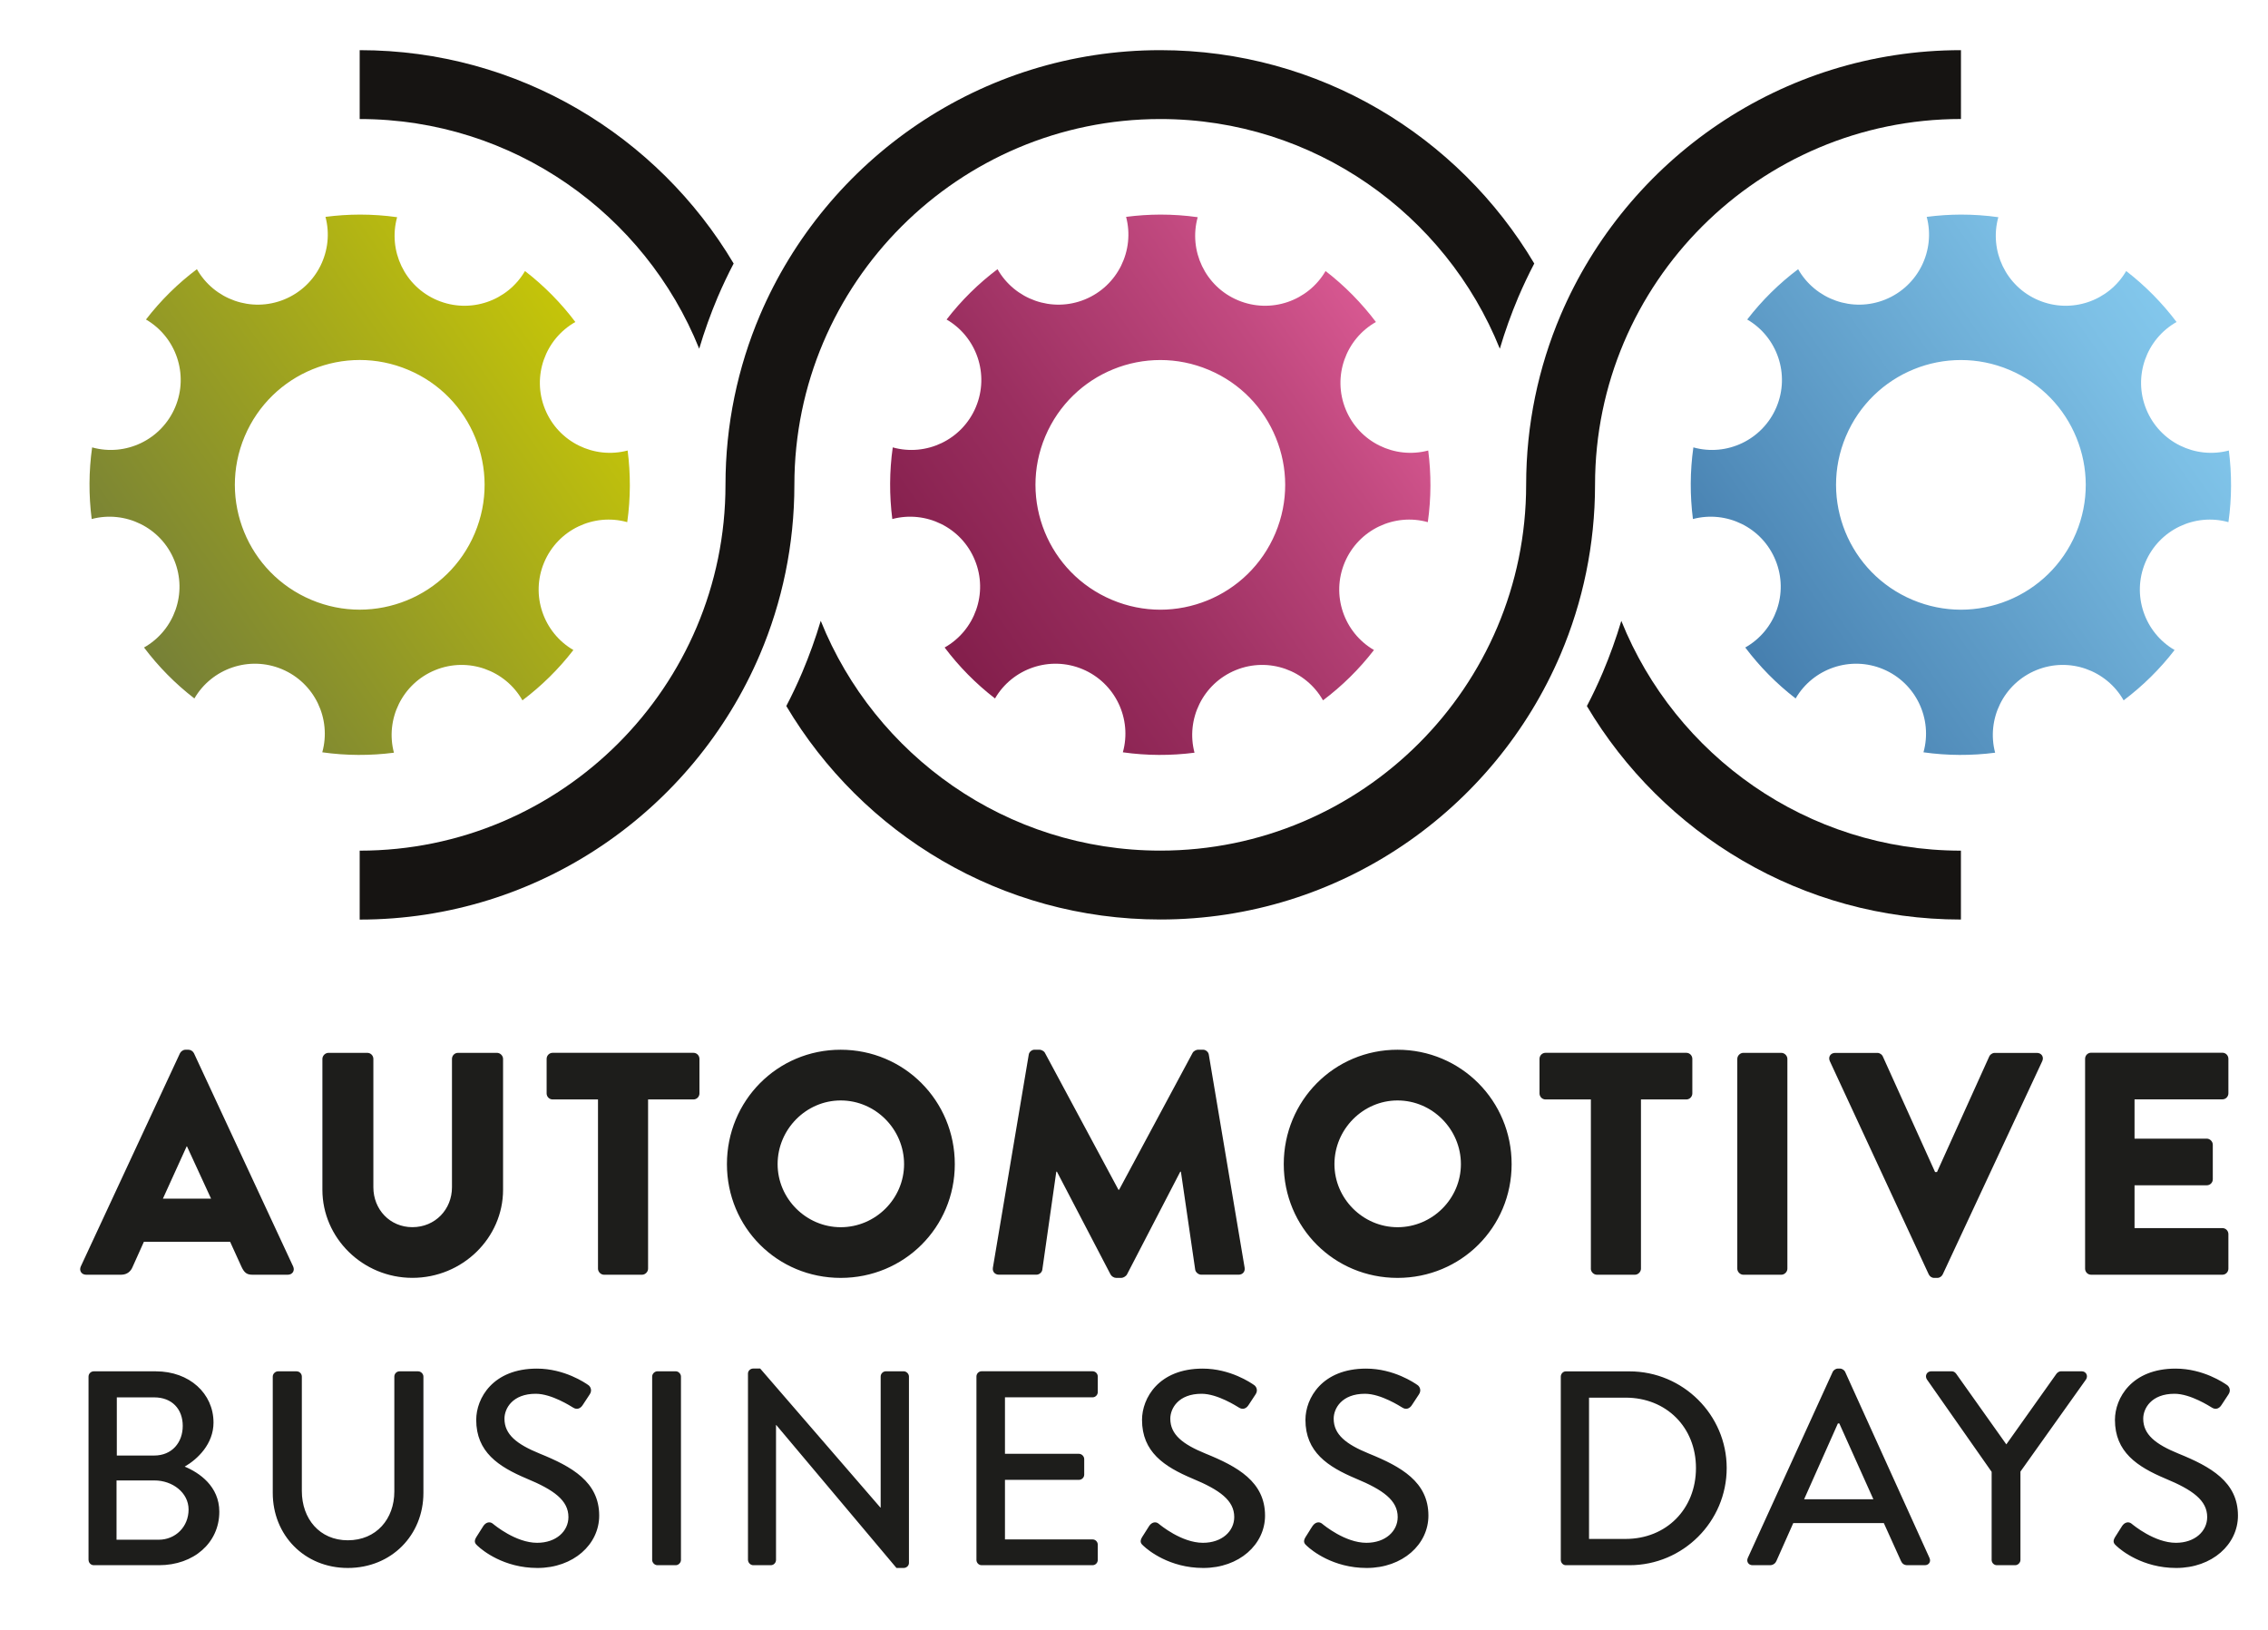 <svg xmlns="http://www.w3.org/2000/svg" xmlns:xlink="http://www.w3.org/1999/xlink" id="Ebene_1" x="0px" y="0px" viewBox="0 0 566.93 407.5" style="enable-background:new 0 0 566.93 407.5;" xml:space="preserve"><style type="text/css">			.st0{clip-path:url(#SVGID_00000134945126236132200020000007512394570548177553_);fill:url(#SVGID_00000039839530870591487630000014811654616163880592_);}			.st1{clip-path:url(#SVGID_00000005245253216249451210000010972928266686855296_);fill:url(#SVGID_00000042702392942397301960000008121468885324663937_);}			.st2{clip-path:url(#SVGID_00000025434182300037653180000015039502828538315928_);fill:url(#SVGID_00000006687112798888263450000002897483810850581677_);}	.st3{fill:#161412;}	.st4{fill:#1D1D1B;}</style><g>	<g>		<defs>			<path id="SVGID_1_" d="M271.17,74.87L271.17,74.87L271.17,74.87z M277.94,149.96c-7.94-3.35-13.78-9.59-16.79-16.98    c-3.01-7.39-3.21-15.94,0.14-23.88c3.35-7.93,9.59-13.77,16.98-16.78c0,0,0,0,0,0c3.71-1.52,7.71-2.31,11.79-2.31    c4.03,0,8.14,0.79,12.09,2.46c7.94,3.33,13.77,9.58,16.78,16.98c3.03,7.39,3.22,15.93-0.13,23.88    c-3.35,7.93-9.59,13.77-16.98,16.78c-3.71,1.51-7.72,2.32-11.79,2.32C286,152.42,281.89,151.63,277.94,149.96 M281.49,54.22    c2.21,8.37-2.09,17.29-10.32,20.65v0c-8.23,3.36-17.54-0.03-21.82-7.57c-4.73,3.56-9.03,7.78-12.73,12.58    c7.49,4.35,10.76,13.7,7.31,21.9c-3.45,8.2-12.42,12.4-20.77,10.07c-0.85,6-0.86,12.03-0.11,17.91    c8.39-2.22,17.31,2.08,20.65,10.32c3.36,8.23-0.02,17.54-7.57,21.8c3.57,4.74,7.78,9.03,12.59,12.74    c4.35-7.49,13.7-10.76,21.89-7.32c8.2,3.45,12.4,12.43,10.07,20.78c6.01,0.85,12.03,0.86,17.91,0.1    c-2.21-8.37,2.09-17.29,10.32-20.65c8.23-3.36,17.54,0.03,21.8,7.56c4.74-3.56,9.04-7.78,12.74-12.58    c-7.49-4.35-10.76-13.7-7.31-21.9c3.46-8.2,12.43-12.4,20.77-10.07c0.85-6.01,0.86-12.02,0.1-17.91    c-8.36,2.22-17.28-2.08-20.64-10.31c-3.36-8.24,0.02-17.55,7.57-21.82c-3.58-4.73-7.78-9.03-12.59-12.74    c-4.35,7.49-13.7,10.76-21.9,7.31c-8.19-3.44-12.38-12.42-10.06-20.77c-3.11-0.44-6.23-0.65-9.33-0.65    C287.19,53.66,284.32,53.85,281.49,54.22"></path>		</defs>		<clipPath id="SVGID_00000165928751607996166010000012161851631113878203_">			<use xlink:href="#SVGID_1_" style="overflow:visible;"></use>		</clipPath>					<linearGradient id="SVGID_00000167386804010737912070000016406301375179553442_" gradientUnits="userSpaceOnUse" x1="1.82" y1="568.297" x2="3.385" y2="568.297" gradientTransform="matrix(98.481 -68.957 -68.957 -98.481 39221.875 56267.02)">			<stop offset="0" style="stop-color:#7B1945"></stop>			<stop offset="0.154" style="stop-color:#841F4C"></stop>			<stop offset="0.401" style="stop-color:#9B2F60"></stop>			<stop offset="0.709" style="stop-color:#C1497F"></stop>			<stop offset="1" style="stop-color:#EC66A2"></stop>		</linearGradient>					<polygon style="clip-path:url(#SVGID_00000165928751607996166010000012161851631113878203_);fill:url(#SVGID_00000167386804010737912070000016406301375179553442_);" points="   158.72,98.18 313.22,-10 421.37,144.45 266.87,252.63   "></polygon>	</g>	<g>		<defs>			<path id="SVGID_00000000939319047533787790000007414781722179173805_" d="M471.3,74.87L471.3,74.87L471.3,74.87z M478.06,149.96    c-7.94-3.35-13.77-9.59-16.79-16.98c-3.01-7.39-3.21-15.94,0.14-23.88c3.35-7.93,9.59-13.77,16.98-16.78c0,0,0,0,0,0    c3.71-1.52,7.72-2.31,11.79-2.31c4.03,0,8.14,0.79,12.09,2.46c7.94,3.33,13.78,9.58,16.78,16.98c3.02,7.39,3.22,15.93-0.13,23.88    c-3.35,7.93-9.59,13.77-16.98,16.78c-3.71,1.51-7.72,2.32-11.79,2.32C486.12,152.42,482.02,151.63,478.06,149.96 M481.62,54.22    c2.22,8.37-2.09,17.29-10.32,20.65l0,0c-8.23,3.36-17.54-0.03-21.82-7.57c-4.74,3.56-9.03,7.78-12.73,12.58    c7.49,4.35,10.76,13.7,7.31,21.9c-3.46,8.2-12.42,12.4-20.77,10.07c-0.85,6-0.86,12.03-0.11,17.91    c8.38-2.22,17.31,2.08,20.65,10.32c3.36,8.23-0.02,17.54-7.57,21.8c3.57,4.74,7.78,9.03,12.59,12.74    c4.35-7.49,13.7-10.76,21.89-7.32c8.2,3.45,12.4,12.43,10.07,20.78c6.01,0.85,12.03,0.86,17.91,0.1    c-2.21-8.37,2.09-17.29,10.32-20.65c8.23-3.36,17.54,0.03,21.8,7.56c4.74-3.56,9.04-7.78,12.74-12.58    c-7.49-4.35-10.76-13.7-7.31-21.9c3.45-8.2,12.43-12.4,20.77-10.07c0.85-6.01,0.86-12.02,0.1-17.91    c-8.36,2.22-17.29-2.08-20.64-10.31c-3.36-8.24,0.02-17.55,7.57-21.82c-3.57-4.73-7.78-9.03-12.59-12.74    c-4.35,7.49-13.7,10.76-21.9,7.31c-8.19-3.44-12.38-12.42-10.06-20.77c-3.11-0.44-6.23-0.65-9.34-0.65    C487.31,53.66,484.45,53.85,481.62,54.22"></path>		</defs>		<clipPath id="SVGID_00000085221967508574903980000017294596497969411252_">			<use xlink:href="#SVGID_00000000939319047533787790000007414781722179173805_" style="overflow:visible;"></use>		</clipPath>					<linearGradient id="SVGID_00000126301304708571851180000005383169468363355825_" gradientUnits="userSpaceOnUse" x1="2.312" y1="567.952" x2="3.877" y2="567.952" gradientTransform="matrix(98.481 -68.957 -68.957 -98.481 39349.762 56267.031)">			<stop offset="0" style="stop-color:#396FA1"></stop>			<stop offset="0.261" style="stop-color:#518CBA"></stop>			<stop offset="0.756" style="stop-color:#7CBFE5"></stop>			<stop offset="1" style="stop-color:#8CD3F6"></stop>		</linearGradient>					<polygon style="clip-path:url(#SVGID_00000085221967508574903980000017294596497969411252_);fill:url(#SVGID_00000126301304708571851180000005383169468363355825_);" points="   358.85,98.18 513.35,-10 621.5,144.45 467,252.63   "></polygon>	</g>	<g>		<defs>			<path id="SVGID_00000131353522295526920190000001496590338311221928_" d="M71.04,74.87L71.04,74.87L71.04,74.87z M77.81,149.96    c-7.94-3.35-13.78-9.59-16.79-16.98c-3.01-7.39-3.21-15.94,0.14-23.88c3.35-7.93,9.59-13.77,16.98-16.78c0,0,0,0,0,0    C81.86,90.8,85.86,90,89.94,90c4.03,0,8.14,0.79,12.09,2.46c7.94,3.33,13.78,9.58,16.78,16.98c3.03,7.39,3.22,15.93-0.13,23.88    c-3.35,7.93-9.59,13.77-16.98,16.78c-3.71,1.51-7.72,2.32-11.79,2.32C85.87,152.42,81.77,151.63,77.81,149.96 M81.36,54.22    c2.22,8.37-2.09,17.29-10.32,20.65v0c-8.23,3.36-17.54-0.03-21.82-7.57c-4.74,3.56-9.03,7.78-12.73,12.58    c7.49,4.35,10.76,13.7,7.31,21.9c-3.46,8.2-12.42,12.4-20.77,10.07c-0.85,6-0.86,12.03-0.11,17.91    c8.38-2.22,17.31,2.08,20.65,10.32c3.36,8.23-0.02,17.54-7.57,21.8c3.57,4.74,7.78,9.03,12.59,12.74    c4.35-7.49,13.7-10.76,21.89-7.32c8.2,3.45,12.4,12.43,10.08,20.78c6.01,0.85,12.03,0.86,17.91,0.1    c-2.21-8.37,2.09-17.29,10.32-20.65c8.23-3.36,17.54,0.03,21.8,7.56c4.73-3.56,9.04-7.78,12.74-12.58    c-7.49-4.35-10.76-13.7-7.31-21.9c3.45-8.2,12.43-12.4,20.77-10.07c0.85-6.01,0.86-12.02,0.1-17.91    c-8.36,2.22-17.29-2.08-20.64-10.31c-3.36-8.24,0.02-17.55,7.57-21.82c-3.57-4.73-7.78-9.03-12.59-12.74    c-4.35,7.49-13.7,10.76-21.9,7.31c-8.19-3.44-12.38-12.42-10.06-20.77c-3.11-0.44-6.23-0.65-9.33-0.65    C87.06,53.66,84.19,53.85,81.36,54.22"></path>		</defs>		<clipPath id="SVGID_00000026132878136894303760000003697513864736827806_">			<use xlink:href="#SVGID_00000131353522295526920190000001496590338311221928_" style="overflow:visible;"></use>		</clipPath>					<linearGradient id="SVGID_00000165929713495600689010000000169376427810962615_" gradientUnits="userSpaceOnUse" x1="1.327" y1="568.642" x2="2.892" y2="568.642" gradientTransform="matrix(98.481 -68.957 -68.957 -98.481 39094.008 56267.035)">			<stop offset="0" style="stop-color:#677340"></stop>			<stop offset="1" style="stop-color:#D4D200"></stop>		</linearGradient>					<polygon style="clip-path:url(#SVGID_00000026132878136894303760000003697513864736827806_);fill:url(#SVGID_00000165929713495600689010000000169376427810962615_);" points="   -41.4,98.18 113.09,-10 221.24,144.45 66.75,252.63   "></polygon>	</g>	<g>		<path class="st3" d="M390.1,78.8c-5.54,13.03-8.61,27.39-8.61,42.4c0,50.44-41.02,91.46-91.44,91.46   c-38.41,0-71.37-23.8-84.89-57.45c-1.29,4.34-2.84,8.64-4.62,12.86c-1.23,2.9-2.56,5.71-3.99,8.44   c18.95,31.92,53.74,53.37,93.5,53.37c44.87,0,83.48-27.36,100.05-66.29c5.54-13.03,8.61-27.39,8.61-42.4   c0-50.41,41.02-91.44,91.47-91.44V12.54C445.27,12.54,406.66,39.9,390.1,78.8"></path>		<path class="st3" d="M405.28,155.22c-1.29,4.34-2.84,8.64-4.62,12.86c-1.23,2.9-2.55,5.71-3.99,8.44   c18.95,31.92,53.74,53.37,93.5,53.37v-17.22C451.76,212.66,418.8,188.86,405.28,155.22"></path>		<path class="st3" d="M290.05,29.76c38.38,0,71.34,23.8,84.86,57.42c1.29-4.36,2.84-8.67,4.62-12.89c1.23-2.87,2.56-5.68,3.99-8.41   c-18.95-31.89-53.74-53.34-93.48-53.34c-44.9,0-83.51,27.36-100.08,66.26c-5.54,13.03-8.61,27.39-8.61,42.4   c0,50.44-41.02,91.47-91.44,91.47v17.23c44.87,0,83.48-27.36,100.05-66.29c5.54-13.03,8.61-27.39,8.61-42.4   C198.58,70.79,239.61,29.76,290.05,29.76"></path>		<path class="st3" d="M174.78,87.18c1.29-4.36,2.84-8.67,4.62-12.89c1.23-2.87,2.56-5.68,3.99-8.41   c-18.95-31.89-53.74-53.34-93.48-53.34v17.22C128.3,29.76,161.26,53.56,174.78,87.18"></path>		<path class="st4" d="M529.09,386.53c1.11,1.04,6.44,5.47,14.89,5.47c9,0,15.44-5.89,15.44-13.09c0-8.45-6.85-12.25-14.89-15.51   c-5.75-2.35-8.79-4.78-8.79-8.72c0-2.56,2.01-6.23,7.82-6.23c4.02,0,8.86,3.18,9.35,3.46c0.97,0.62,1.87,0.21,2.42-0.69   c0.55-0.83,1.18-1.8,1.73-2.63c0.69-1.04,0.14-2.01-0.42-2.35c-0.69-0.48-5.88-4.08-12.81-4.08c-11.01,0-15.16,7.41-15.16,12.81   c0,8.03,5.54,11.7,12.6,14.68c6.85,2.84,10.46,5.47,10.46,9.62c0,3.53-3.05,6.44-7.82,6.44c-5.33,0-10.66-4.43-11.08-4.78   c-0.76-0.62-1.73-0.35-2.35,0.55c-0.62,0.9-1.18,1.94-1.8,2.84C527.98,385.49,528.47,385.98,529.09,386.53 M497.85,389.99   c0,0.69,0.55,1.32,1.31,1.32h4.57c0.69,0,1.32-0.62,1.32-1.32v-22.09l16.41-23.06c0.55-0.9,0-2.01-1.11-2.01h-5.19   c-0.49,0-0.9,0.35-1.11,0.62l-12.53,17.65l-12.53-17.65c-0.21-0.28-0.55-0.62-1.11-0.62h-5.12c-1.11,0-1.66,1.11-1.11,2.01   l16.2,23.13V389.99z M450.97,374.83l8.45-18.97h0.35l8.52,18.97H450.97z M438.09,391.31h4.36c0.83,0,1.39-0.55,1.59-1.04   c1.38-3.18,2.84-6.3,4.22-9.49h22.64l4.29,9.49c0.28,0.62,0.76,1.04,1.59,1.04h4.36c1.04,0,1.59-0.9,1.18-1.8l-21.12-46.6   c-0.21-0.42-0.83-0.76-1.18-0.76h-0.69c-0.35,0-0.97,0.35-1.18,0.76l-21.26,46.6C436.5,390.41,437.06,391.31,438.09,391.31    M397.21,384.73v-35.31h9.14c10.18,0,17.59,7.41,17.59,17.59c0,10.25-7.41,17.73-17.59,17.73H397.21z M390.15,389.99   c0,0.69,0.55,1.32,1.25,1.32h15.92c13.36,0,24.3-10.87,24.3-24.3c0-13.29-10.94-24.16-24.3-24.16H391.4   c-0.69,0-1.25,0.62-1.25,1.32V389.99z M326.73,386.53c1.11,1.04,6.44,5.47,14.89,5.47c9,0,15.44-5.89,15.44-13.09   c0-8.45-6.85-12.25-14.89-15.51c-5.75-2.35-8.79-4.78-8.79-8.72c0-2.56,2.01-6.23,7.82-6.23c4.02,0,8.86,3.18,9.35,3.46   c0.97,0.62,1.87,0.21,2.42-0.69c0.55-0.83,1.18-1.8,1.73-2.63c0.69-1.04,0.14-2.01-0.41-2.35c-0.69-0.48-5.89-4.08-12.81-4.08   c-11.01,0-15.16,7.41-15.16,12.81c0,8.03,5.54,11.7,12.6,14.68c6.85,2.84,10.46,5.47,10.46,9.62c0,3.53-3.05,6.44-7.82,6.44   c-5.33,0-10.66-4.43-11.08-4.78c-0.76-0.62-1.73-0.35-2.36,0.55s-1.18,1.94-1.8,2.84C325.62,385.49,326.11,385.98,326.73,386.53    M285.89,386.53c1.11,1.04,6.44,5.47,14.89,5.47c9,0,15.44-5.89,15.44-13.09c0-8.45-6.85-12.25-14.89-15.51   c-5.75-2.35-8.79-4.78-8.79-8.72c0-2.56,2.01-6.23,7.82-6.23c4.02,0,8.86,3.18,9.35,3.46c0.97,0.62,1.87,0.21,2.42-0.69   c0.55-0.83,1.18-1.8,1.73-2.63c0.69-1.04,0.14-2.01-0.42-2.35c-0.69-0.48-5.88-4.08-12.81-4.08c-11.01,0-15.16,7.41-15.16,12.81   c0,8.03,5.54,11.7,12.6,14.68c6.85,2.84,10.45,5.47,10.45,9.62c0,3.53-3.05,6.44-7.82,6.44c-5.33,0-10.66-4.43-11.08-4.78   c-0.76-0.62-1.73-0.35-2.35,0.55c-0.62,0.9-1.18,1.94-1.8,2.84C284.78,385.49,285.26,385.98,285.89,386.53 M244.08,389.99   c0,0.69,0.55,1.32,1.31,1.32h27.7c0.76,0,1.32-0.62,1.32-1.32v-3.81c0-0.69-0.55-1.32-1.32-1.32h-21.88v-14.89h18.49   c0.69,0,1.32-0.55,1.32-1.31v-3.88c0-0.69-0.62-1.32-1.32-1.32h-18.49v-14.12h21.88c0.76,0,1.32-0.62,1.32-1.32v-3.88   c0-0.69-0.55-1.32-1.32-1.32h-27.7c-0.76,0-1.31,0.62-1.31,1.32V389.99z M186.98,389.99c0,0.69,0.62,1.32,1.32,1.32h4.36   c0.76,0,1.32-0.62,1.32-1.32v-33.72h0.07L224.09,392h1.8c0.69,0,1.32-0.55,1.32-1.25v-46.6c0-0.69-0.62-1.32-1.32-1.32h-4.43   c-0.76,0-1.32,0.62-1.32,1.32v32.75h-0.07l-30.05-34.76h-1.73c-0.69,0-1.32,0.55-1.32,1.25V389.99z M163.02,389.99   c0,0.69,0.62,1.32,1.32,1.32h4.57c0.69,0,1.31-0.62,1.31-1.32v-45.84c0-0.69-0.62-1.32-1.31-1.32h-4.57   c-0.69,0-1.32,0.62-1.32,1.32V389.99z M119.45,386.53c1.11,1.04,6.44,5.47,14.89,5.47c9,0,15.44-5.89,15.44-13.09   c0-8.45-6.85-12.25-14.89-15.51c-5.75-2.35-8.79-4.78-8.79-8.72c0-2.56,2.01-6.23,7.82-6.23c4.02,0,8.86,3.18,9.35,3.46   c0.97,0.62,1.87,0.21,2.42-0.69c0.55-0.83,1.18-1.8,1.73-2.63c0.69-1.04,0.14-2.01-0.41-2.35c-0.69-0.48-5.89-4.08-12.81-4.08   c-11.01,0-15.16,7.41-15.16,12.81c0,8.03,5.54,11.7,12.6,14.68c6.85,2.84,10.45,5.47,10.45,9.62c0,3.53-3.05,6.44-7.82,6.44   c-5.33,0-10.66-4.43-11.08-4.78c-0.76-0.62-1.73-0.35-2.35,0.55c-0.62,0.9-1.18,1.94-1.8,2.84   C118.34,385.49,118.83,385.98,119.45,386.53 M68.18,373.24c0,10.52,7.89,18.76,18.76,18.76c10.94,0,18.9-8.24,18.9-18.76v-29.08   c0-0.69-0.62-1.32-1.32-1.32h-4.64c-0.76,0-1.31,0.62-1.31,1.32v28.73c0,6.85-4.5,12.19-11.63,12.19   c-7.06,0-11.49-5.4-11.49-12.32v-28.6c0-0.69-0.55-1.32-1.32-1.32H69.5c-0.69,0-1.32,0.62-1.32,1.32V373.24z M29.13,384.94v-14.82   h9.49c4.5,0,8.52,3.05,8.52,7.27c0,4.29-3.25,7.55-7.48,7.55H29.13z M29.2,363.89v-14.54h9.35c4.43,0,7.13,2.91,7.13,7.13   c0,4.16-2.7,7.41-7.13,7.41H29.2z M22.14,389.99c0,0.69,0.55,1.32,1.32,1.32h16.27c8.72,0,15.09-5.61,15.09-13.36   c0-6.37-4.98-9.76-8.65-11.29c3.25-1.87,7.2-5.68,7.2-11.01c0-7.27-6.02-12.81-14.4-12.81H23.45c-0.76,0-1.32,0.62-1.32,1.32   V389.99z"></path>		<path class="st4" d="M521.21,317.18c0,0.79,0.63,1.51,1.51,1.51h32.8c0.87,0,1.51-0.71,1.51-1.51v-8.64   c0-0.79-0.63-1.51-1.51-1.51h-21.95v-10.7h18.06c0.79,0,1.5-0.63,1.5-1.51v-8.64c0-0.79-0.71-1.51-1.5-1.51h-18.06v-9.82h21.95   c0.87,0,1.51-0.71,1.51-1.51v-8.64c0-0.79-0.63-1.51-1.51-1.51h-32.8c-0.87,0-1.51,0.71-1.51,1.51V317.18z M482.13,318.61   c0.24,0.48,0.71,0.87,1.35,0.87h0.79c0.63,0,1.11-0.4,1.35-0.87l24.88-53.32c0.47-1.03-0.16-2.06-1.35-2.06h-10.54   c-0.63,0-1.19,0.48-1.35,0.87l-13.07,28.92h-0.48l-13.07-28.92c-0.16-0.4-0.71-0.87-1.35-0.87h-10.54c-1.19,0-1.82,1.03-1.35,2.06   L482.13,318.61z M434.27,317.18c0,0.79,0.71,1.51,1.5,1.51h9.51c0.79,0,1.51-0.71,1.51-1.51v-52.45c0-0.79-0.71-1.51-1.51-1.51   h-9.51c-0.79,0-1.5,0.71-1.5,1.51V317.18z M397.66,317.18c0,0.79,0.71,1.51,1.51,1.51h9.51c0.79,0,1.51-0.71,1.51-1.51v-42.31   h11.33c0.87,0,1.51-0.71,1.51-1.51v-8.64c0-0.79-0.63-1.51-1.51-1.51h-35.18c-0.87,0-1.51,0.71-1.51,1.51v8.64   c0,0.79,0.63,1.51,1.51,1.51h11.33V317.18z M333.57,291.04c0-8.71,7.13-15.92,15.77-15.92c8.71,0,15.84,7.21,15.84,15.92   c0,8.64-7.13,15.77-15.84,15.77C340.7,306.8,333.57,299.67,333.57,291.04 M320.9,291.04c0,15.85,12.6,28.44,28.44,28.44   c15.84,0,28.52-12.6,28.52-28.44c0-15.85-12.68-28.6-28.52-28.6C333.49,262.43,320.9,275.19,320.9,291.04 M248.19,316.94   c-0.16,1.03,0.55,1.74,1.51,1.74h9.35c0.79,0,1.43-0.63,1.5-1.27l3.49-24.48h0.16l13.39,25.67c0.24,0.48,0.87,0.87,1.35,0.87h1.43   c0.4,0,1.11-0.4,1.35-0.87l13.31-25.67h0.16l3.57,24.48c0.08,0.63,0.79,1.27,1.51,1.27h9.35c0.95,0,1.66-0.71,1.5-1.74   l-8.95-53.24c-0.08-0.71-0.79-1.27-1.43-1.27h-1.27c-0.4,0-1.11,0.32-1.35,0.79l-18.38,34.23h-0.16l-18.38-34.23   c-0.24-0.48-0.95-0.79-1.35-0.79h-1.27c-0.63,0-1.35,0.55-1.43,1.27L248.19,316.94z M194.38,291.04c0-8.71,7.13-15.92,15.77-15.92   c8.71,0,15.84,7.21,15.84,15.92c0,8.64-7.13,15.77-15.84,15.77C201.51,306.8,194.38,299.67,194.38,291.04 M181.71,291.04   c0,15.85,12.6,28.44,28.44,28.44c15.84,0,28.52-12.6,28.52-28.44c0-15.85-12.68-28.6-28.52-28.6   C194.3,262.43,181.71,275.19,181.71,291.04 M149.48,317.18c0,0.79,0.71,1.51,1.5,1.51h9.51c0.79,0,1.51-0.71,1.51-1.51v-42.31   h11.33c0.87,0,1.51-0.71,1.51-1.51v-8.64c0-0.79-0.63-1.51-1.51-1.51h-35.18c-0.87,0-1.51,0.71-1.51,1.51v8.64   c0,0.79,0.63,1.51,1.51,1.51h11.33V317.18z M80.59,297.45c0,12.04,10.06,22.02,22.5,22.02c12.52,0,22.66-9.98,22.66-22.02v-32.72   c0-0.79-0.71-1.51-1.51-1.51h-9.75c-0.87,0-1.51,0.71-1.51,1.51v32.09c0,5.54-4.2,9.98-9.9,9.98c-5.62,0-9.75-4.44-9.75-9.98   v-32.09c0-0.79-0.63-1.51-1.51-1.51H82.1c-0.79,0-1.51,0.71-1.51,1.51V297.45z M40.72,299.67l5.94-13.07h0.08l6.02,13.07H40.72z    M21.55,318.69h8.72c1.58,0,2.46-0.95,2.85-1.9l2.85-6.34h21.55l2.85,6.26c0.71,1.51,1.35,1.98,2.77,1.98h8.79   c1.19,0,1.82-1.03,1.35-2.06l-24.8-53.32c-0.24-0.48-0.79-0.87-1.35-0.87h-0.79c-0.55,0-1.11,0.4-1.35,0.87l-24.8,53.32   C19.73,317.66,20.36,318.69,21.55,318.69"></path>	</g></g></svg>